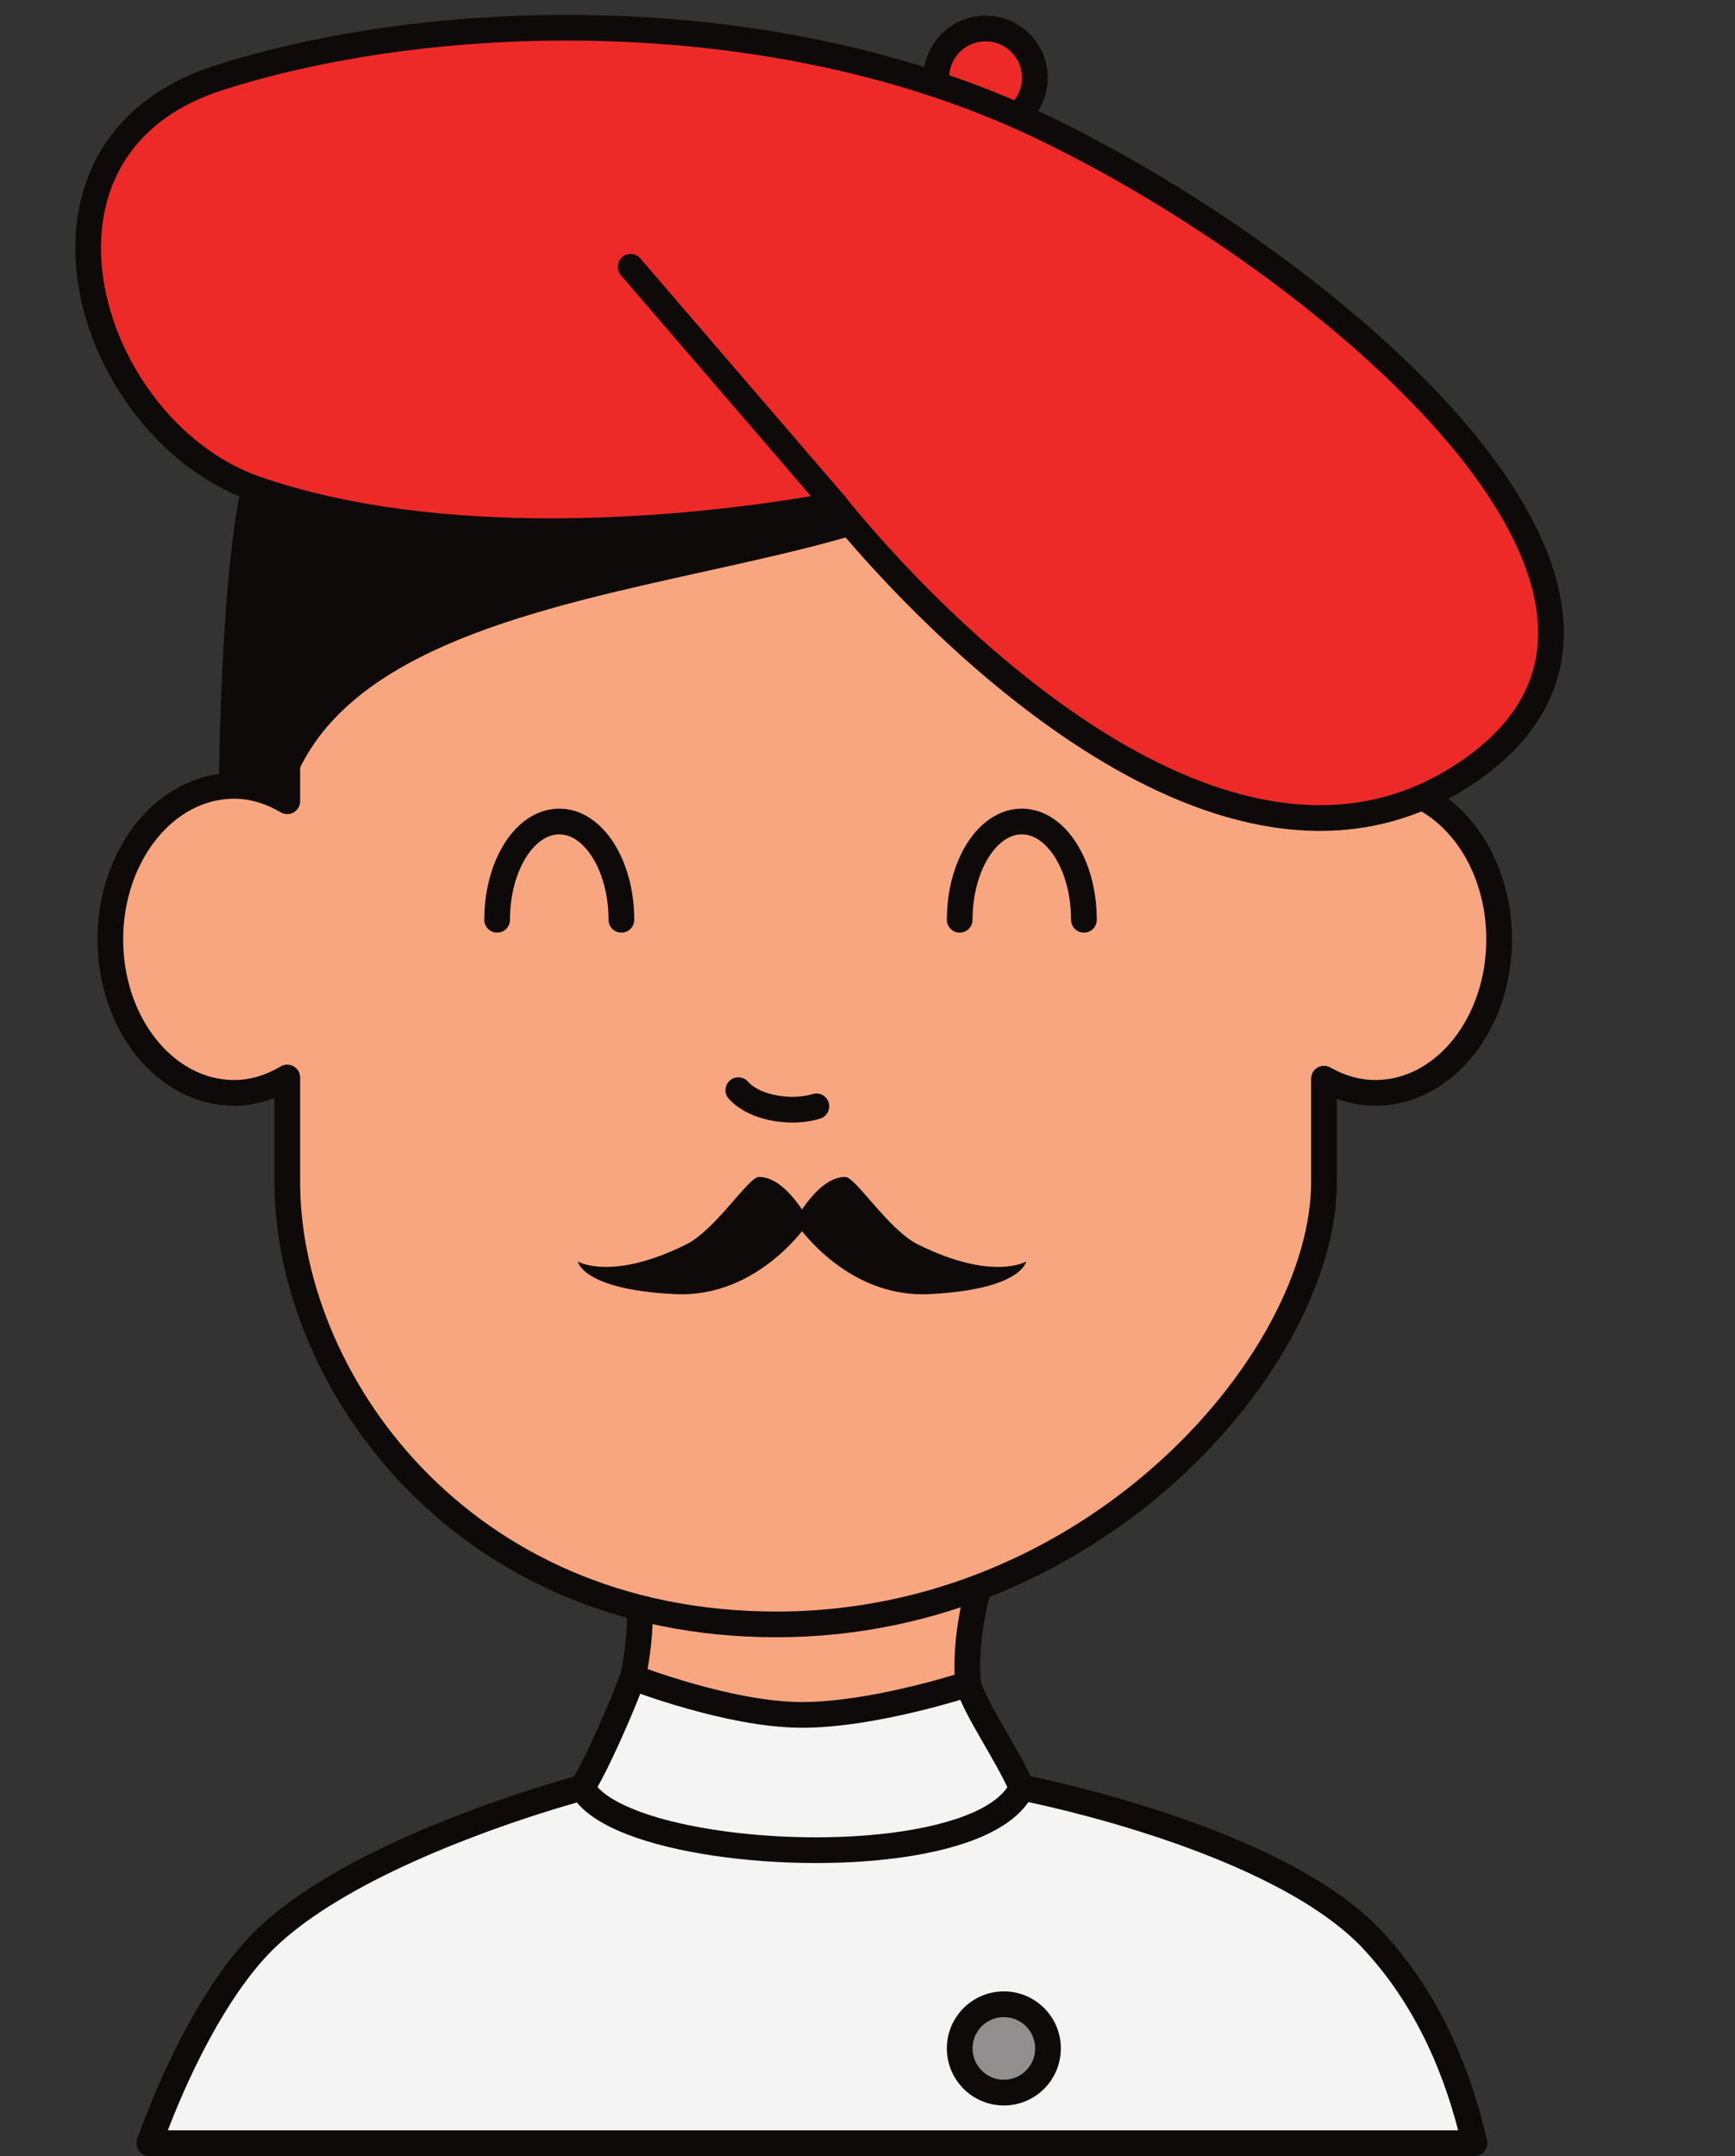 <?xml version="1.0" encoding="UTF-8"?><svg xmlns="http://www.w3.org/2000/svg" xmlns:xlink="http://www.w3.org/1999/xlink" height="308.3" preserveAspectRatio="xMidYMid meet" version="1.0" viewBox="85.9 58.6 248.2 308.3" width="248.2" zoomAndPan="magnify"><rect x="85.9" y="58.6" width="248.2" height="308.3" fill="#333333" stroke="none"/><g><g id="change1_1"><path d="M 169.188 314.199 C 162.84 319.395 170.785 337.297 200.977 337.297 C 231.164 337.297 242.406 320.551 232.078 314.199 C 221.75 307.844 221.617 288.754 232.078 271.441 C 242.539 254.133 154.312 262.777 169.188 271.441 C 184.062 280.105 175.547 308.996 169.188 314.199" fill="#f8a680"/></g><g id="change2_1"><path d="M 169.188 314.199 L 168.023 312.773 C 167.129 313.508 166.438 314.445 165.984 315.488 C 165.531 316.531 165.316 317.68 165.316 318.867 C 165.316 321.102 166.07 323.48 167.527 325.789 C 169.723 329.254 173.52 332.586 179.039 335.059 C 184.566 337.527 191.816 339.137 200.977 339.137 C 212.66 339.137 221.672 336.691 227.879 333.172 C 230.98 331.406 233.387 329.371 235.055 327.188 C 236.719 325.004 237.66 322.641 237.66 320.281 C 237.664 318.773 237.262 317.285 236.465 315.973 C 235.672 314.66 234.504 313.531 233.039 312.633 C 230.805 311.254 229.102 309.188 227.922 306.504 C 226.742 303.824 226.117 300.531 226.121 296.855 C 226.113 289.547 228.59 280.758 233.652 272.391 C 234.359 271.215 234.777 270 234.781 268.762 C 234.785 267.758 234.488 266.777 233.977 265.961 C 233.07 264.516 231.652 263.531 229.961 262.738 C 227.406 261.562 224.113 260.812 220.305 260.316 C 216.496 259.824 212.18 259.605 207.68 259.605 C 198.344 259.609 188.223 260.547 180.336 262.035 C 176.391 262.785 173.012 263.66 170.488 264.684 C 169.227 265.199 168.172 265.742 167.312 266.43 C 166.883 266.777 166.496 267.164 166.188 267.652 C 165.879 268.141 165.652 268.758 165.656 269.422 C 165.652 270.262 166.016 271.035 166.488 271.598 C 166.969 272.172 167.559 272.617 168.266 273.027 C 170.93 274.59 172.723 276.848 173.91 279.645 C 175.09 282.438 175.613 285.77 175.609 289.246 C 175.613 294.262 174.527 299.562 172.992 303.918 C 172.227 306.094 171.352 308.035 170.469 309.574 C 169.594 311.113 168.684 312.246 168.023 312.773 L 169.188 314.199 L 170.355 315.621 C 171.57 314.613 172.633 313.18 173.66 311.402 C 175.184 308.734 176.57 305.281 177.602 301.445 C 178.625 297.609 179.285 293.398 179.285 289.246 C 179.285 285.41 178.727 281.609 177.297 278.219 C 175.879 274.828 173.539 271.84 170.113 269.852 C 169.656 269.59 169.402 269.355 169.324 269.254 L 169.289 269.211 L 169.227 269.25 L 169.293 269.219 L 169.289 269.211 L 169.227 269.25 L 169.293 269.219 L 168.852 269.422 L 169.332 269.422 C 169.336 269.332 169.309 269.242 169.293 269.219 L 168.852 269.422 L 169.332 269.422 L 168.805 269.422 L 169.309 269.582 L 169.332 269.422 L 168.805 269.422 L 169.309 269.582 L 169.047 269.5 L 169.297 269.617 L 169.309 269.582 L 169.047 269.5 L 169.297 269.617 L 169.238 269.59 L 169.297 269.621 L 169.297 269.617 L 169.238 269.59 L 169.297 269.621 C 169.297 269.617 169.355 269.52 169.512 269.383 C 169.805 269.117 170.406 268.734 171.246 268.359 C 172.715 267.691 174.883 267.008 177.484 266.395 C 185.316 264.543 197.102 263.281 207.68 263.281 C 214.348 263.281 220.566 263.789 224.934 264.898 C 227.117 265.441 228.824 266.152 229.828 266.879 C 230.336 267.238 230.66 267.59 230.848 267.891 C 231.031 268.195 231.098 268.441 231.102 268.762 C 231.105 269.152 230.969 269.719 230.504 270.488 C 225.137 279.379 222.449 288.734 222.441 296.855 C 222.445 300.941 223.129 304.727 224.555 307.98 C 225.973 311.23 228.168 313.953 231.113 315.766 C 232.16 316.406 232.867 317.129 233.316 317.875 C 233.77 318.625 233.98 319.406 233.984 320.281 C 233.988 321.633 233.43 323.25 232.129 324.957 C 230.191 327.512 226.605 330.172 221.391 332.152 C 216.18 334.141 209.355 335.461 200.977 335.461 C 189.332 335.461 181.246 332.73 176.148 329.281 C 173.598 327.555 171.789 325.652 170.637 323.824 C 169.48 322 168.988 320.258 168.992 318.867 C 168.992 318.125 169.129 317.484 169.359 316.949 C 169.594 316.414 169.918 315.98 170.355 315.621 L 169.188 314.199" fill="#0f0a0a"/></g><g id="change3_1"><path d="M 296.836 365.035 C 294.531 354.953 290.215 344.574 282.391 336.117 C 268.527 321.129 232.078 314.199 232.078 314.199 L 169.188 314.199 C 169.188 314.199 136.215 322.859 122.984 336.723 C 116.758 343.246 111.102 354.363 107.262 365.035 L 296.836 365.035" fill="#f4f4f4"/></g><g id="change2_2"><path d="M 296.836 365.035 L 298.625 364.625 C 296.273 354.332 291.848 343.637 283.738 334.867 C 280.047 330.883 275.004 327.555 269.52 324.73 C 261.293 320.508 252.051 317.441 244.84 315.41 C 237.629 313.383 232.457 312.398 232.422 312.391 C 232.312 312.371 232.188 312.359 232.078 312.359 L 169.188 312.359 C 169.035 312.359 168.871 312.379 168.723 312.422 C 168.68 312.434 160.379 314.613 150.375 318.551 C 145.371 320.523 139.941 322.934 134.891 325.75 C 129.84 328.57 125.16 331.785 121.656 335.453 C 118.379 338.891 115.34 343.418 112.613 348.445 C 109.887 353.473 107.48 358.996 105.531 364.41 C 105.332 364.973 105.414 365.605 105.758 366.094 C 106.102 366.578 106.664 366.871 107.262 366.871 L 296.836 366.871 C 297.391 366.871 297.926 366.617 298.273 366.18 C 298.621 365.742 298.75 365.168 298.625 364.625 L 296.836 365.035 L 296.836 363.195 L 107.262 363.195 L 107.262 365.035 L 108.992 365.656 C 110.883 360.398 113.227 355.031 115.844 350.199 C 118.461 345.367 121.367 341.078 124.316 337.992 C 127.422 334.73 131.828 331.664 136.68 328.961 C 143.961 324.898 152.23 321.637 158.66 319.406 C 161.879 318.289 164.633 317.43 166.582 316.852 C 167.559 316.562 168.328 316.344 168.855 316.195 C 169.121 316.121 169.32 316.066 169.457 316.031 C 169.594 315.992 169.656 315.977 169.656 315.977 L 169.188 314.199 L 169.188 316.035 L 232.078 316.035 L 232.078 314.199 L 231.734 316.004 L 231.828 316.023 C 232.855 316.223 241.984 318.055 252.465 321.621 C 257.703 323.402 263.277 325.617 268.328 328.258 C 273.383 330.895 277.902 333.965 281.039 337.363 C 288.582 345.516 292.789 355.578 295.043 365.445 L 296.836 365.035 L 296.836 363.195 L 296.836 365.035" fill="#0f0a0a"/></g><g id="change3_2"><path d="M 232.078 314.199 C 229.52 308.621 225.621 303.297 224.383 299.371 C 224.383 299.371 211.051 303.797 200.633 303.797 C 190.215 303.797 176.43 298.426 176.43 298.426 C 174.871 302.641 171.324 310.781 169.188 314.199 C 175.047 324.941 226.07 327.238 232.078 314.199" fill="#f4f4f4"/></g><g id="change2_3"><path d="M 232.078 314.199 L 233.746 313.43 C 232.414 310.527 230.77 307.754 229.328 305.25 C 227.887 302.75 226.656 300.488 226.137 298.816 C 225.988 298.348 225.656 297.957 225.219 297.734 C 224.781 297.512 224.27 297.473 223.801 297.625 C 223.801 297.625 223.758 297.641 223.664 297.672 C 222.945 297.902 219.535 298.984 215.117 299.996 C 210.707 301.016 205.277 301.961 200.633 301.957 C 195.73 301.965 189.781 300.664 185.125 299.34 C 182.793 298.684 180.773 298.02 179.348 297.527 C 178.633 297.281 178.066 297.074 177.68 296.934 C 177.484 296.859 177.34 296.805 177.238 296.766 C 177.141 296.73 177.098 296.711 177.098 296.711 C 176.637 296.535 176.121 296.547 175.676 296.75 C 175.227 296.949 174.875 297.328 174.703 297.789 C 173.945 299.836 172.68 302.902 171.348 305.855 C 170.684 307.332 170 308.781 169.359 310.059 C 168.719 311.34 168.113 312.453 167.629 313.223 C 167.277 313.785 167.258 314.496 167.574 315.078 C 168.098 316.035 168.836 316.863 169.711 317.605 C 171.25 318.898 173.23 319.945 175.555 320.855 C 179.043 322.211 183.309 323.227 187.965 323.922 C 192.613 324.613 197.648 324.977 202.625 324.977 C 209.516 324.973 216.293 324.289 221.84 322.77 C 224.613 322.004 227.09 321.035 229.133 319.781 C 231.172 318.527 232.824 316.965 233.746 314.969 C 233.973 314.477 233.973 313.922 233.746 313.43 L 232.078 314.199 L 230.406 313.43 C 229.902 314.535 228.848 315.641 227.211 316.648 C 224.766 318.156 221.094 319.359 216.805 320.137 C 212.516 320.922 207.605 321.301 202.625 321.301 C 195.312 321.301 187.836 320.48 181.918 318.996 C 178.961 318.258 176.395 317.348 174.465 316.34 C 173.496 315.836 172.695 315.312 172.082 314.793 C 171.469 314.273 171.047 313.77 170.805 313.316 L 169.188 314.199 L 170.75 315.172 C 171.332 314.234 171.973 313.051 172.645 311.711 C 174.66 307.691 176.949 302.312 178.152 299.062 L 176.43 298.426 L 175.762 300.141 C 175.801 300.152 179.289 301.512 184.125 302.879 C 188.965 304.242 195.117 305.629 200.633 305.633 C 206.098 305.629 212.125 304.492 216.84 303.371 C 221.551 302.246 224.926 301.129 224.961 301.117 L 224.383 299.371 L 222.629 299.926 C 223.348 302.176 224.684 304.539 226.141 307.082 C 227.598 309.613 229.184 312.297 230.406 314.965 L 232.078 314.199 L 230.406 313.43 L 232.078 314.199" fill="#0f0a0a"/></g><g id="change4_1"><path d="M 233.941 69.727 C 233.941 73.621 230.781 76.777 226.891 76.777 C 222.996 76.777 219.836 73.621 219.836 69.727 C 219.836 65.832 222.996 62.672 226.891 62.672 C 230.781 62.672 233.941 65.832 233.941 69.727" fill="#ee2a28"/></g><g id="change2_4"><path d="M 233.941 69.727 L 232.102 69.727 C 232.102 71.172 231.52 72.461 230.574 73.41 C 229.625 74.359 228.332 74.938 226.891 74.938 C 225.445 74.938 224.152 74.359 223.203 73.41 C 222.254 72.461 221.676 71.172 221.676 69.727 C 221.676 68.281 222.254 66.988 223.203 66.039 C 224.152 65.094 225.445 64.512 226.891 64.512 C 228.332 64.512 229.625 65.094 230.574 66.039 C 231.52 66.988 232.102 68.281 232.102 69.727 L 235.781 69.727 C 235.777 64.812 231.797 60.836 226.891 60.836 C 221.98 60.836 217.996 64.812 217.996 69.727 C 217.996 74.637 221.98 78.617 226.891 78.617 C 231.797 78.613 235.777 74.637 235.781 69.727 L 233.941 69.727" fill="#0f0a0a"/></g><g id="change1_2"><path d="M 282.648 170.965 C 280.02 170.965 277.547 171.723 275.301 172.992 C 275.301 165.211 275.301 157.461 275.301 150.184 C 275.301 59.438 126.996 60.074 126.996 150.184 C 126.996 158.906 126.996 166.387 126.996 173.164 C 124.688 171.797 122.125 170.965 119.395 170.965 C 109.613 170.965 101.688 180.789 101.688 192.914 C 101.688 205.031 109.613 214.859 119.395 214.859 C 122.125 214.859 124.688 214.027 126.996 212.66 C 126.996 217.32 126.996 222.223 126.996 227.598 C 126.996 255.52 151.41 290.859 196.977 290.859 C 242.539 290.859 275.301 252.98 275.301 227.598 C 275.301 223.43 275.301 218.398 275.301 212.828 C 277.547 214.102 280.02 214.859 282.648 214.859 C 292.43 214.859 300.359 205.031 300.359 192.914 C 300.359 180.789 292.43 170.965 282.648 170.965" fill="#f8a680"/></g><g id="change2_5"><path d="M 282.648 170.965 L 282.648 169.125 C 279.66 169.125 276.867 169.988 274.395 171.395 L 275.301 172.992 L 277.141 172.992 C 277.141 165.211 277.141 157.461 277.141 150.184 C 277.141 138.609 274.773 128.426 270.609 119.688 C 264.363 106.574 254.086 96.758 241.871 90.258 C 229.656 83.75 215.5 80.523 201.344 80.523 C 182.402 80.527 163.422 86.293 149.082 97.922 C 141.918 103.73 135.926 111.016 131.73 119.75 C 127.539 128.48 125.156 138.645 125.156 150.184 C 125.156 158.906 125.156 166.387 125.156 173.164 L 126.996 173.164 L 127.934 171.582 C 125.398 170.078 122.504 169.125 119.395 169.125 C 116.641 169.125 114.008 169.82 111.648 171.059 C 108.102 172.922 105.156 175.98 103.098 179.762 C 101.035 183.547 99.848 188.066 99.848 192.914 C 99.848 199.375 101.953 205.258 105.441 209.586 C 107.188 211.75 109.285 213.523 111.648 214.762 C 114.008 216.004 116.641 216.699 119.395 216.699 C 122.504 216.699 125.398 215.746 127.934 214.242 L 126.996 212.66 L 125.156 212.66 C 125.156 217.32 125.156 222.219 125.156 227.598 C 125.168 242.09 131.453 258.297 143.57 270.969 C 155.688 283.637 173.715 292.707 196.977 292.695 C 220.277 292.695 240.285 283.012 254.461 270.105 C 261.555 263.648 267.199 256.379 271.094 249.051 C 274.984 241.723 277.137 234.34 277.141 227.598 C 277.141 223.426 277.141 218.398 277.141 212.828 L 275.301 212.828 L 274.395 214.426 C 276.867 215.832 279.66 216.699 282.648 216.699 C 285.402 216.699 288.035 216.004 290.395 214.762 C 293.941 212.902 296.887 209.844 298.949 206.062 C 301.012 202.281 302.199 197.762 302.199 192.914 C 302.195 186.449 300.094 180.566 296.602 176.238 C 294.855 174.074 292.758 172.301 290.395 171.059 C 288.035 169.82 285.402 169.125 282.648 169.125 L 282.648 172.801 C 284.785 172.805 286.812 173.336 288.688 174.316 C 291.5 175.789 293.965 178.297 295.723 181.52 C 297.477 184.742 298.523 188.668 298.52 192.914 C 298.523 198.57 296.66 203.66 293.742 207.277 C 292.281 209.086 290.562 210.523 288.688 211.508 C 286.812 212.488 284.785 213.02 282.648 213.02 C 280.379 213.02 278.223 212.371 276.207 211.23 C 275.637 210.906 274.941 210.91 274.375 211.238 C 273.809 211.57 273.461 212.172 273.461 212.828 C 273.461 218.398 273.461 223.426 273.461 227.598 C 273.469 233.547 271.523 240.41 267.848 247.324 C 262.336 257.703 252.957 268.164 240.785 275.988 C 228.613 283.816 213.676 289.02 196.977 289.02 C 174.676 289.012 157.715 280.406 146.227 268.426 C 134.746 256.445 128.824 241.027 128.836 227.598 C 128.836 222.223 128.836 217.32 128.836 212.66 C 128.836 211.996 128.48 211.391 127.906 211.062 C 127.328 210.734 126.629 210.738 126.059 211.078 C 123.977 212.309 121.746 213.02 119.395 213.02 C 117.258 213.02 115.23 212.488 113.355 211.508 C 110.547 210.035 108.082 207.527 106.324 204.305 C 104.566 201.082 103.523 197.156 103.523 192.914 C 103.523 187.254 105.383 182.16 108.305 178.547 C 109.762 176.738 111.48 175.301 113.355 174.316 C 115.23 173.336 117.258 172.805 119.395 172.801 C 121.746 172.805 123.977 173.516 126.059 174.746 C 126.629 175.086 127.328 175.09 127.906 174.762 C 128.48 174.434 128.836 173.828 128.836 173.164 C 128.836 166.387 128.836 158.906 128.836 150.184 C 128.836 139.148 131.105 129.559 135.047 121.34 C 140.965 109.02 150.676 99.758 162.359 93.547 C 174.043 87.332 187.695 84.199 201.344 84.203 C 219.48 84.199 237.574 89.734 251.039 100.715 C 257.777 106.203 263.371 113.047 267.289 121.27 C 271.207 129.492 273.461 139.109 273.461 150.184 C 273.461 157.461 273.461 165.211 273.461 172.992 C 273.461 173.648 273.809 174.25 274.375 174.582 C 274.941 174.91 275.637 174.914 276.207 174.594 C 278.223 173.453 280.375 172.805 282.648 172.801 L 282.648 170.965" fill="#0f0a0a"/></g><g id="change2_6"><path d="M 234.262 115.133 C 229.258 147.094 138.004 133.23 126.996 173.164 C 124.141 170.578 117.211 171.145 117.211 171.145 C 117.211 171.145 117.41 130.297 122.602 121.344 C 147.629 78.172 204.613 65.914 218.859 70.535 C 233.105 75.156 236.828 98.746 234.262 115.133" fill="#0f0a0a"/></g><g id="change2_7"><path d="M 230.027 117.832 C 235.035 149.789 263.895 133.23 274.906 173.164 C 277.758 170.578 284.688 171.145 284.688 171.145 C 284.688 171.145 288.113 136.465 283.156 121.395 C 266.062 103.84 237.562 82.695 219.836 76.777 C 208.957 87.074 227.461 101.445 230.027 117.832" fill="#0f0a0a"/></g><g id="change2_8"><path d="M 190.156 215.703 C 191.297 216.965 192.789 217.785 194.371 218.32 C 195.953 218.855 197.645 219.102 199.277 219.102 C 200.672 219.102 202.02 218.922 203.242 218.535 C 204.211 218.23 204.746 217.195 204.441 216.23 C 204.133 215.262 203.102 214.727 202.133 215.031 C 201.359 215.277 200.344 215.426 199.277 215.426 C 198.023 215.426 196.691 215.227 195.547 214.84 C 194.395 214.453 193.453 213.879 192.891 213.242 C 192.211 212.488 191.047 212.426 190.293 213.105 C 189.535 213.785 189.477 214.949 190.156 215.703" fill="#0f0a0a"/></g><g id="change2_9"><path d="M 225.027 190.109 C 225.023 186.547 225.957 183.34 227.348 181.156 C 228.039 180.062 228.836 179.227 229.641 178.688 C 230.453 178.152 231.246 177.898 232.078 177.895 C 232.906 177.898 233.703 178.152 234.512 178.688 C 235.723 179.492 236.906 180.98 237.754 182.977 C 238.605 184.965 239.125 187.438 239.121 190.109 C 239.121 191.129 239.945 191.949 240.961 191.949 C 241.977 191.949 242.801 191.129 242.801 190.109 C 242.797 185.914 241.742 182.094 239.914 179.191 C 238.996 177.742 237.879 176.52 236.559 175.633 C 235.242 174.75 233.699 174.215 232.078 174.219 C 230.453 174.215 228.91 174.75 227.598 175.633 C 225.617 176.965 224.086 179.039 223.016 181.531 C 221.949 184.027 221.352 186.965 221.352 190.109 C 221.352 191.129 222.172 191.949 223.188 191.949 C 224.203 191.949 225.027 191.129 225.027 190.109" fill="#0f0a0a"/></g><g id="change2_10"><path d="M 176.633 190.109 C 176.625 185.914 175.57 182.09 173.742 179.191 C 172.824 177.742 171.707 176.52 170.387 175.633 C 169.07 174.75 167.531 174.215 165.906 174.219 C 164.281 174.215 162.738 174.75 161.422 175.633 C 159.441 176.965 157.91 179.039 156.844 181.531 C 155.777 184.027 155.18 186.965 155.176 190.109 C 155.176 191.129 156 191.949 157.016 191.949 C 158.031 191.949 158.855 191.129 158.855 190.109 C 158.848 186.543 159.781 183.34 161.172 181.156 C 161.863 180.062 162.66 179.227 163.465 178.688 C 164.277 178.152 165.074 177.898 165.906 177.895 C 166.734 177.898 167.531 178.152 168.34 178.688 C 169.551 179.492 170.734 180.98 171.582 182.977 C 172.434 184.965 172.953 187.438 172.953 190.109 C 172.953 191.129 173.777 191.949 174.793 191.949 C 175.809 191.949 176.633 191.129 176.633 190.109" fill="#0f0a0a"/></g><g id="change4_2"><path d="M 294.559 169.84 C 255.027 194.66 205.383 130.766 205.383 130.766 C 205.383 130.766 157.445 140.629 122.52 128.508 C 98.281 120.094 85.871 79.742 117.211 69.727 C 148.508 59.723 197.105 58.598 235.016 76.777 C 276.191 96.527 334.094 145.016 294.559 169.84" fill="#ee2a28"/></g><g id="change2_11"><path d="M 294.559 169.84 L 293.582 168.281 C 287.441 172.133 281.125 173.723 274.727 173.727 C 266.496 173.73 258.113 171.047 250.168 166.934 C 238.25 160.773 227.371 151.434 219.516 143.637 C 215.586 139.738 212.406 136.227 210.215 133.695 C 209.117 132.434 208.27 131.41 207.695 130.711 C 207.41 130.359 207.191 130.09 207.051 129.906 C 206.977 129.816 206.922 129.746 206.887 129.703 L 206.836 129.637 C 206.406 129.086 205.695 128.824 205.016 128.965 C 205.016 128.965 204.949 128.98 204.816 129.004 C 202.785 129.406 185.41 132.715 164.699 132.711 C 151.121 132.715 136.117 131.285 123.121 126.77 C 116.582 124.504 110.859 119.691 106.793 113.73 C 102.723 107.773 100.34 100.688 100.348 94.055 C 100.348 89.168 101.613 84.547 104.379 80.645 C 107.152 76.746 111.445 73.504 117.77 71.477 C 131.523 67.078 148.777 64.398 166.969 64.402 C 189.539 64.398 213.555 68.52 234.219 78.438 C 249.793 85.902 267.879 97.59 281.961 110.465 C 289.004 116.895 295.043 123.629 299.281 130.227 C 303.531 136.824 305.938 143.258 305.93 149.066 C 305.926 152.648 305.047 156.012 303.086 159.219 C 301.121 162.422 298.047 165.477 293.582 168.281 L 294.559 169.84 L 295.535 171.395 C 300.375 168.359 303.902 164.918 306.219 161.141 C 308.539 157.363 309.613 153.262 309.609 149.066 C 309.602 142.238 306.852 135.203 302.375 128.234 C 295.648 117.785 284.969 107.41 272.996 98.164 C 261.02 88.926 247.746 80.848 235.809 75.121 C 214.496 64.902 189.98 60.727 166.969 60.727 C 148.414 60.727 130.836 63.441 116.648 67.973 C 109.695 70.188 104.641 73.914 101.379 78.516 C 98.113 83.117 96.668 88.539 96.668 94.055 C 96.676 101.562 99.312 109.281 103.758 115.801 C 108.203 122.316 114.484 127.656 121.914 130.242 C 135.508 134.957 150.863 136.387 164.699 136.387 C 187.199 136.387 205.68 132.582 205.754 132.566 L 205.383 130.766 L 203.934 131.895 C 203.98 131.953 212.738 143.23 225.906 154.559 C 232.492 160.227 240.184 165.906 248.477 170.199 C 256.77 174.488 265.688 177.402 274.727 177.402 C 281.738 177.41 288.816 175.621 295.535 171.395 L 294.559 169.84" fill="#0f0a0a"/></g><g id="change5_1"><path d="M 235.824 351.48 C 235.824 354.977 232.996 357.801 229.508 357.801 C 226.02 357.801 223.188 354.977 223.188 351.48 C 223.188 347.992 226.02 345.164 229.508 345.164 C 232.996 345.164 235.824 347.992 235.824 351.48" fill="#918f8f"/></g><g id="change2_12"><path d="M 235.824 351.48 L 233.984 351.48 C 233.984 352.727 233.484 353.836 232.672 354.652 C 231.859 355.465 230.75 355.961 229.508 355.965 C 228.266 355.961 227.156 355.465 226.34 354.652 C 225.527 353.836 225.027 352.727 225.027 351.48 C 225.027 350.238 225.527 349.133 226.34 348.316 C 227.156 347.504 228.266 347.004 229.508 347.004 C 230.75 347.008 231.859 347.504 232.676 348.316 C 233.484 349.133 233.984 350.238 233.984 351.48 L 237.66 351.48 C 237.66 346.98 234.012 343.328 229.508 343.328 C 225.004 343.328 221.352 346.977 221.352 351.48 C 221.352 355.992 225.004 359.641 229.508 359.641 C 234.012 359.641 237.66 355.988 237.66 351.48 L 235.824 351.48" fill="#0f0a0a"/></g><g id="change2_13"><path d="M 232.707 238.969 C 232.707 238.969 232.094 242.996 218.809 243.633 C 206.66 244.211 199.605 233.262 199.605 233.262 C 199.605 233.262 202.832 226.875 206.809 226.875 C 208.297 226.875 212.988 234.43 217.199 236.52 C 227.879 241.844 232.707 238.969 232.707 238.969" fill="#0f0a0a"/></g><g id="change2_14"><path d="M 168.562 238.969 C 168.562 238.969 169.176 242.996 182.461 243.633 C 194.609 244.211 201.664 233.262 201.664 233.262 C 201.664 233.262 198.438 226.875 194.465 226.875 C 192.973 226.875 188.277 234.43 184.07 236.52 C 173.391 241.844 168.562 238.969 168.562 238.969" fill="#0f0a0a"/></g><g id="change2_15"><path d="M 206.777 129.566 L 177.508 95.551 C 176.844 94.781 175.684 94.695 174.914 95.359 C 174.145 96.02 174.059 97.18 174.719 97.949 L 203.992 131.965 C 204.652 132.734 205.812 132.824 206.586 132.16 C 207.352 131.496 207.441 130.336 206.777 129.566" fill="#0f0a0a"/></g></g></svg>